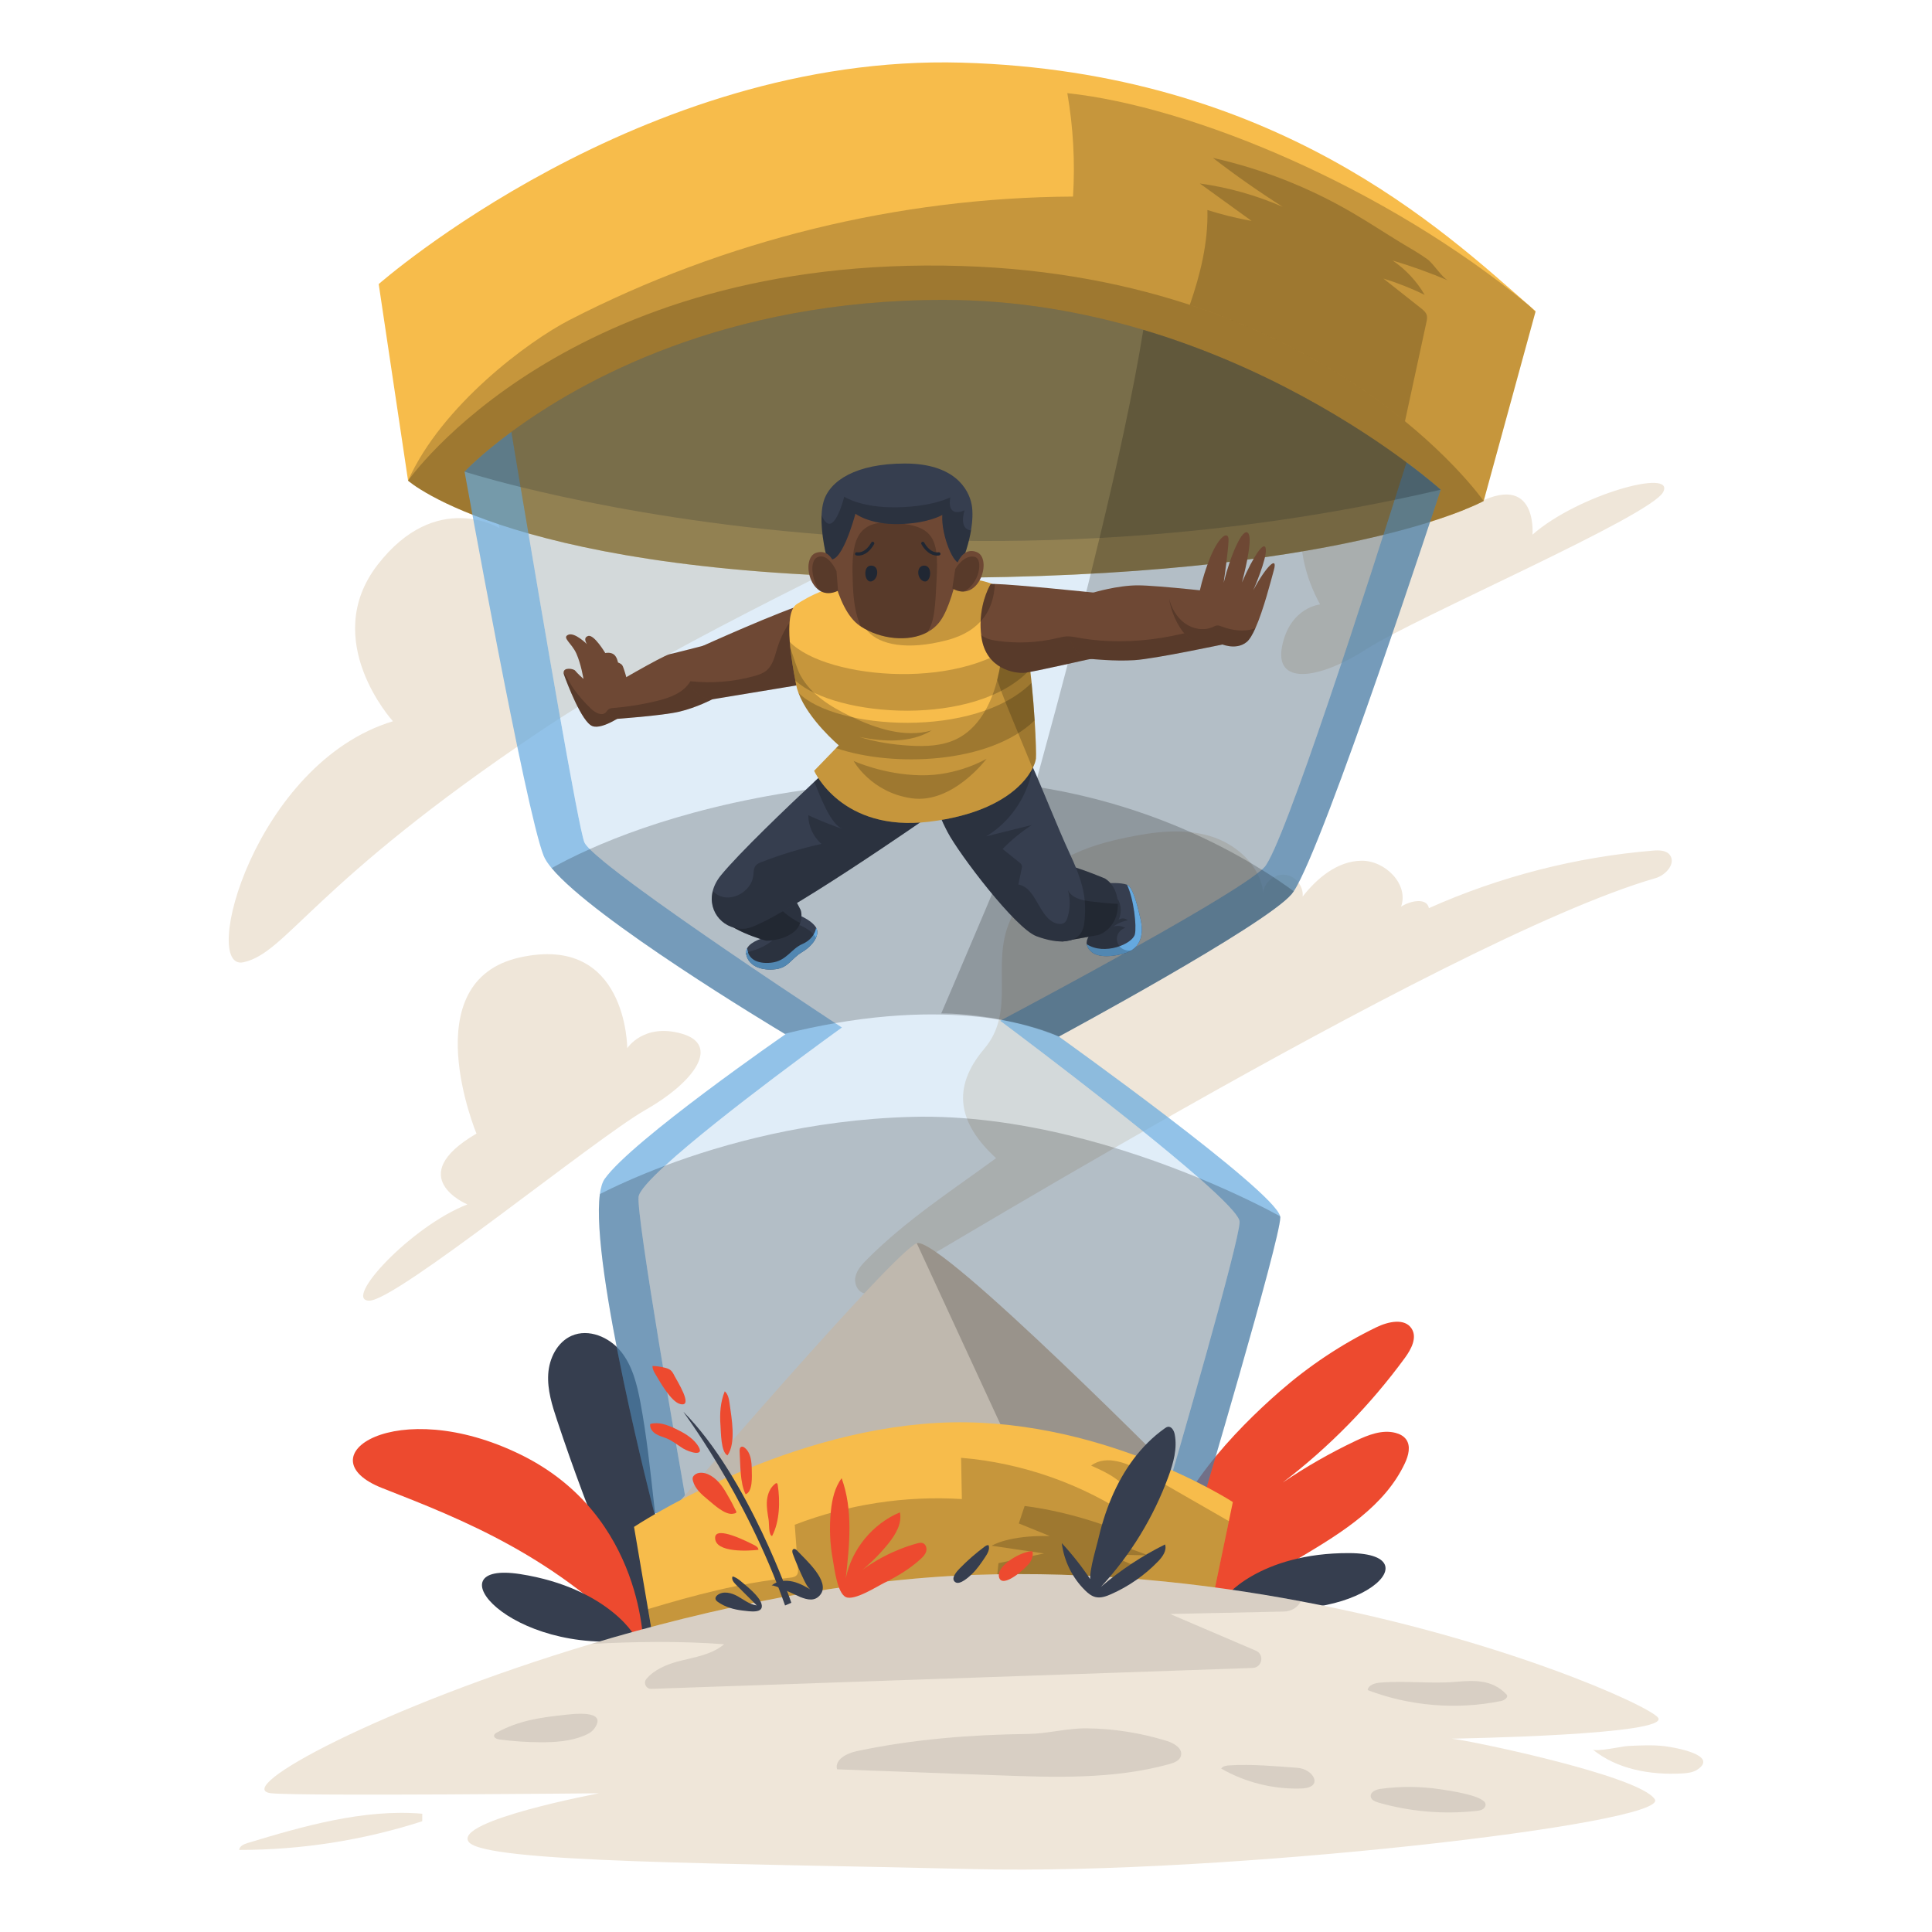 <svg width="300" height="300" viewBox="0 0 300 300" fill="none" xmlns="http://www.w3.org/2000/svg">
<path d="M165.742 133.128C168.635 131.54 171.867 130.678 175.1 130.01C179.305 129.143 183.725 128.595 187.842 129.808C191.96 131.02 195.7 134.388 196.157 138.655C196.282 137.035 197.885 135.683 199.502 135.83C201.12 135.98 202.447 137.605 202.272 139.22C204.54 136.313 207.71 133.7 211.397 133.653C215.085 133.605 218.795 137.313 217.557 140.785C219 139.858 221.542 139.335 221.882 141.015C232.867 136.113 244.685 133.078 256.672 132.083C257.622 132.003 258.747 132.013 259.31 132.783C260.265 134.093 258.642 135.905 257.085 136.353C224.042 145.89 135.21 200.925 134.362 200.848C133.242 200.745 132.597 199.39 132.825 198.288C133.052 197.188 133.87 196.315 134.665 195.52C140.795 189.393 147.752 184.903 154.672 179.84C148.847 174.498 147.645 168.978 152.837 162.85C157.79 157.008 153.86 149.938 156.775 143.103C158.56 138.92 161.747 135.32 165.742 133.128Z" fill="#EFE6D9"/>
<path d="M73.987 176.022C73.987 176.022 64.115 152.33 80.757 148.662C97.4 144.995 97.397 162.765 97.397 162.765C97.397 162.765 99.934 158.817 105.86 160.507C111.782 162.2 108.117 167.84 100.22 172.352C92.322 176.865 61.58 201.967 57.347 201.967C53.114 201.967 63.834 190.402 72.577 187.02C72.577 187.022 62.425 182.79 73.987 176.022Z" fill="#EFE6D9"/>
<path d="M227.555 79.198C227.555 79.198 228.17 63.5 210.983 70.995C195.363 77.805 204.993 93.853 204.993 93.853C204.993 93.853 200.318 94.282 199.088 100.318C197.855 106.353 204.553 105.703 212.2 100.778C219.848 95.853 256.303 80.16 258.255 76.405C260.208 72.653 245.003 76.825 237.965 83.02C237.965 83.02 238.898 72.06 227.555 79.198Z" fill="#EFE6D9"/>
<path d="M61.015 111.995C61.015 111.995 49.552 99.43 58.642 87.692C67.732 75.955 77.575 82.013 77.575 82.013C77.575 82.013 66.215 37.33 105.975 32.028C145.735 26.725 146.872 65.73 146.872 65.73C146.872 65.73 173 53.99 184.36 57.02C195.72 60.05 119.607 89.585 84.01 113.442C48.412 137.3 44.627 147.902 37.812 149.417C30.997 150.93 39.53 118.5 61.015 111.995Z" fill="#EFE6D9"/>
<path d="M213.72 206.098C215.535 205.218 218.145 204.62 219.213 206.33C220.085 207.73 219.123 209.523 218.148 210.855C212.795 218.173 206.385 224.713 199.178 230.213C202.778 227.77 206.565 225.603 210.495 223.74C212.44 222.818 214.61 221.953 216.695 222.495C217.323 222.658 217.938 222.965 218.325 223.485C219.105 224.538 218.705 226.03 218.148 227.215C215.05 233.818 208.438 237.93 202.175 241.67C196.76 244.903 178.655 256.59 180.688 241.888C182.015 232.28 191.745 222.145 198.715 216.06C203.25 212.1 208.3 208.725 213.72 206.098Z" fill="#ED4A2F"/>
<path d="M99.453 217.83C98.925 215.002 98.218 212.092 96.413 209.855C94.605 207.617 91.403 206.262 88.768 207.415C86.525 208.397 85.275 210.927 85.128 213.37C84.978 215.815 85.73 218.215 86.503 220.537C89.023 228.137 91.835 235.642 94.928 243.03C96.383 246.505 98.28 252.635 101.443 254.962C105.508 257.957 104.33 251.3 103.805 248.81C101.638 238.59 101.37 228.09 99.453 217.83Z" fill="#363E4F"/>
<path d="M99.92 256C99.92 256 100.215 235.378 80.87 225.883C61.525 216.39 47.015 226.24 59.375 231.078C71.735 235.915 86.55 241.693 99.92 256Z" fill="#ED4A2F"/>
<path d="M98.69 254.635C99.253 254.563 94.57 246.575 80.778 244.425C66.985 242.275 78.985 257.143 98.69 254.635Z" fill="#363E4F"/>
<path d="M190.226 248.395C189.683 248.235 195.576 241.092 209.536 241.165C223.493 241.237 209.278 254.005 190.226 248.395Z" fill="#363E4F"/>
<path d="M238.452 48.322L238.425 48.427L230.382 77.797C230.382 77.797 230.38 77.797 230.377 77.8C230.05 77.983 208.825 89.725 144.77 89.725C80.207 89.725 63.365 74.637 63.365 74.637L58.805 44.112C58.805 44.112 99.507 8.322 149.33 9.727C197.987 11.097 224.222 35.892 237.517 47.51C237.52 47.512 237.52 47.515 237.522 47.515C237.522 47.515 237.527 47.52 237.535 47.527C237.847 47.797 238.155 48.062 238.452 48.322Z" fill="#F7BC4B"/>
<path opacity="0.2" d="M238.424 48.428L230.382 77.797C230.382 77.797 230.379 77.797 230.377 77.8C230.049 77.983 208.824 89.725 144.769 89.725C80.207 89.725 63.364 74.638 63.364 74.638C68.554 62.985 82.007 52.995 88.432 49.688C112.509 37.292 139.534 30.668 166.617 30.523C166.952 25.16 166.654 19.758 165.732 14.465C184.977 16.505 215.132 28.975 237.517 47.51C237.519 47.513 237.519 47.515 237.522 47.515C237.522 47.515 237.527 47.52 237.534 47.528C237.602 47.593 237.919 47.903 238.424 48.428Z" fill="black"/>
<g opacity="0.2">
<path d="M221.552 48.962C221.644 49.315 221.569 49.685 221.492 50.042C220.382 55.167 219.272 60.29 218.164 65.412C210.709 59.32 199.702 52.252 184.752 47.34C186.409 42.55 187.609 37.647 187.487 32.612C189.734 33.325 192.029 33.89 194.349 34.307C191.667 32.367 188.987 30.43 186.304 28.49C190.734 29.102 195.079 30.325 199.179 32.115C195.454 29.75 191.837 27.215 188.344 24.52C195.892 26.207 203.174 29.067 209.862 32.955C212.449 34.457 214.952 36.112 217.509 37.67C218.889 38.512 220.334 39.302 221.644 40.252C222.609 40.95 223.967 43.172 224.864 43.552C222.052 42.36 219.172 41.325 216.244 40.452C218.274 41.827 219.987 43.665 221.222 45.782C219.154 44.777 217.012 43.93 214.814 43.252C216.752 44.782 218.692 46.315 220.629 47.845C221.017 48.15 221.424 48.487 221.552 48.962Z" fill="black"/>
</g>
<g opacity="0.2">
<path d="M230.382 77.797C230.382 77.797 230.379 77.797 230.377 77.8C230.049 77.983 208.824 89.725 144.769 89.725C80.207 89.725 63.364 74.638 63.364 74.638C63.364 74.638 87.919 39.41 149.329 41.305C206.172 43.06 230.382 77.797 230.382 77.797Z" fill="black"/>
</g>
<path opacity="0.7" d="M106.852 234.987H101.612C101.612 234.987 91.634 196.545 93.149 185.412C93.289 184.372 93.532 183.57 93.892 183.06C98.102 177.095 121.962 160.602 121.962 160.602C121.962 160.602 121.922 160.577 121.844 160.532C119.822 159.322 92.269 142.755 85.659 134.8C85.064 134.087 84.639 133.442 84.417 132.885C81.612 125.867 72.137 73.235 72.137 73.235C72.137 73.235 74.564 70.637 79.407 67.062C79.829 69.59 80.312 72.487 80.837 75.625H80.839C84.374 96.677 89.802 128.447 90.734 130.777C90.757 130.832 90.789 130.895 90.829 130.962C90.849 130.992 90.869 131.025 90.894 131.06C90.997 131.21 91.139 131.382 91.319 131.577C91.392 131.655 91.472 131.737 91.557 131.825C91.564 131.832 91.572 131.842 91.582 131.85C91.657 131.927 91.739 132.005 91.824 132.087C91.874 132.137 91.929 132.19 91.987 132.242C92.037 132.29 92.087 132.335 92.139 132.382C92.189 132.43 92.242 132.48 92.297 132.527C92.402 132.622 92.509 132.72 92.624 132.817C92.982 133.132 93.384 133.472 93.827 133.837C93.914 133.907 94.004 133.98 94.094 134.055C94.274 134.2 94.462 134.35 94.654 134.502C94.749 134.58 94.849 134.657 94.947 134.735C95.782 135.395 96.717 136.112 97.732 136.87C97.919 137.01 98.112 137.152 98.304 137.297C98.732 137.615 99.172 137.94 99.624 138.27C99.942 138.502 100.267 138.74 100.597 138.977C101.012 139.28 101.437 139.587 101.867 139.897C101.999 139.992 102.132 140.087 102.264 140.182C103.397 140.995 104.574 141.827 105.777 142.672C105.927 142.777 106.077 142.882 106.227 142.987C107.034 143.555 107.854 144.125 108.677 144.695C108.899 144.85 109.124 145.005 109.347 145.16C110.239 145.777 111.134 146.395 112.024 147.005C112.229 147.145 112.434 147.285 112.639 147.427C113.864 148.265 115.077 149.09 116.262 149.895C116.409 149.995 116.557 150.095 116.704 150.195C117.147 150.492 117.584 150.79 118.017 151.082C118.249 151.237 118.479 151.395 118.709 151.547C119.477 152.065 120.222 152.567 120.944 153.052C121.079 153.142 121.212 153.23 121.344 153.32C126.774 156.957 130.734 159.55 130.734 159.55C130.734 159.55 111.804 173.165 103.257 181.01C100.824 183.245 99.232 185.01 99.154 185.865C98.849 189.235 105.227 225.76 106.852 234.987Z" fill="#65A9DF"/>
<path opacity="0.7" d="M223.714 76.042C223.714 76.042 205.681 131.147 200.891 138.395C200.771 138.577 200.659 138.727 200.556 138.847C196.346 143.76 164.416 160.955 164.416 160.955C164.416 160.955 197.849 184.832 198.781 188.865C198.796 188.922 198.804 188.975 198.804 189.025C198.804 192.532 186.171 234.987 186.171 234.987H180.221C182.946 225.647 192.486 192.735 192.486 189.725C192.486 188.807 189.944 186.235 186.186 182.932C175.576 173.615 155.294 158.497 155.294 158.497C155.294 158.497 155.299 158.495 155.306 158.49C155.336 158.472 155.424 158.427 155.561 158.357C155.744 158.257 156.016 158.112 156.371 157.925C156.471 157.872 156.576 157.817 156.689 157.757C156.911 157.64 157.156 157.507 157.426 157.365C157.494 157.327 157.561 157.292 157.634 157.255C158.429 156.83 159.401 156.31 160.514 155.71C160.621 155.655 160.729 155.597 160.836 155.537C161.096 155.397 161.364 155.255 161.639 155.107C161.744 155.05 161.851 154.992 161.959 154.935C162.501 154.642 163.069 154.335 163.656 154.017C163.886 153.892 164.119 153.767 164.354 153.64C165.024 153.277 165.716 152.9 166.429 152.512C166.569 152.437 166.706 152.362 166.846 152.285C167.146 152.122 167.451 151.957 167.759 151.79C167.889 151.717 168.021 151.645 168.154 151.572C168.286 151.5 168.421 151.427 168.554 151.355C168.941 151.14 169.336 150.925 169.734 150.707C170.361 150.362 170.999 150.012 171.641 149.657C171.791 149.575 171.941 149.492 172.091 149.407C172.706 149.07 173.326 148.727 173.946 148.382C174.229 148.225 174.514 148.067 174.796 147.91C178.494 145.852 182.244 143.725 185.566 141.77C185.814 141.625 186.059 141.48 186.301 141.337C186.456 141.247 186.609 141.155 186.761 141.065C186.979 140.935 187.194 140.807 187.406 140.68C188.766 139.867 190.029 139.095 191.156 138.382C191.306 138.287 191.451 138.195 191.594 138.105C193.369 136.972 194.776 136.002 195.654 135.275C195.704 135.235 195.749 135.195 195.794 135.157C195.876 135.09 195.951 135.022 196.021 134.957C196.064 134.92 196.104 134.882 196.141 134.845C196.216 134.772 196.286 134.702 196.346 134.637C199.321 131.392 212.514 90.405 218.401 71.795C221.849 74.357 223.714 76.042 223.714 76.042Z" fill="#65A9DF"/>
<g opacity="0.2">
<path d="M223.714 76.042C221.314 76.602 218.927 77.127 216.552 77.617C200.522 80.94 185.119 82.755 170.737 83.535C128.989 85.795 95.834 79.327 80.839 75.625H80.837C75.207 74.235 72.137 73.235 72.137 73.235C72.137 73.235 74.564 70.637 79.407 67.062C90.082 59.185 112.492 46.567 146.522 46.567C157.724 46.567 168.172 48.43 177.534 51.217C196.519 56.872 211.054 66.33 218.402 71.795C221.849 74.357 223.714 76.042 223.714 76.042Z" fill="black"/>
</g>
<path opacity="0.2" d="M218.401 71.795C217.844 73.552 217.224 75.51 216.551 77.617C210.114 97.812 199.041 131.7 196.346 134.637C196.286 134.702 196.216 134.772 196.141 134.845C196.104 134.882 196.064 134.92 196.021 134.957C195.951 135.022 195.876 135.09 195.794 135.157C195.749 135.195 195.704 135.235 195.654 135.275C194.776 136.002 193.369 136.972 191.594 138.105C191.451 138.195 191.306 138.287 191.156 138.382C190.029 139.095 188.766 139.867 187.406 140.68C187.194 140.807 186.979 140.935 186.761 141.065C186.609 141.155 186.456 141.247 186.301 141.337C186.059 141.48 185.814 141.625 185.566 141.77C182.244 143.725 178.494 145.852 174.796 147.91C174.514 148.067 174.229 148.225 173.946 148.382C173.326 148.727 172.706 149.07 172.091 149.407C171.941 149.492 171.791 149.575 171.641 149.657C170.999 150.012 170.361 150.362 169.734 150.707C169.336 150.925 168.941 151.14 168.554 151.355C168.421 151.427 168.286 151.5 168.154 151.572C168.021 151.645 167.889 151.717 167.759 151.79C167.451 151.957 167.146 152.122 166.846 152.285C166.706 152.362 166.569 152.437 166.429 152.512C165.716 152.9 165.024 153.277 164.354 153.64C164.119 153.767 163.886 153.892 163.656 154.017C163.069 154.335 162.501 154.642 161.959 154.935C161.851 154.992 161.744 155.05 161.639 155.107C161.364 155.255 161.096 155.397 160.836 155.537C160.729 155.597 160.621 155.655 160.514 155.71C159.401 156.31 158.429 156.83 157.634 157.255C157.561 157.292 157.494 157.327 157.426 157.365C157.156 157.507 156.911 157.64 156.689 157.757C156.576 157.817 156.471 157.872 156.371 157.925C156.016 158.112 155.744 158.257 155.561 158.357C155.424 158.427 155.336 158.472 155.306 158.49C155.299 158.495 155.294 158.497 155.294 158.497C155.294 158.497 175.576 173.615 186.186 182.932C189.944 186.235 192.486 188.807 192.486 189.725C192.486 192.735 182.946 225.647 180.221 234.987H106.851C105.226 225.76 98.849 189.235 99.154 185.865C99.231 185.01 100.824 183.245 103.256 181.01C111.804 173.165 130.734 159.55 130.734 159.55C130.734 159.55 126.774 156.957 121.344 153.32C121.211 153.23 121.079 153.142 120.944 153.052C120.221 152.567 119.476 152.065 118.709 151.547C118.479 151.395 118.249 151.237 118.016 151.082C117.584 150.79 117.146 150.492 116.704 150.195C116.556 150.095 116.409 149.995 116.261 149.895C115.076 149.09 113.864 148.265 112.639 147.427C112.434 147.285 112.229 147.145 112.024 147.005C111.134 146.395 110.239 145.777 109.346 145.16C109.124 145.005 108.899 144.85 108.676 144.695C107.854 144.125 107.034 143.555 106.226 142.987C106.076 142.882 105.926 142.777 105.776 142.672C104.574 141.827 103.396 140.995 102.264 140.182C102.131 140.087 101.999 139.992 101.866 139.897C101.436 139.587 101.011 139.28 100.596 138.977C100.266 138.74 99.941 138.502 99.624 138.27C99.171 137.94 98.731 137.615 98.304 137.297C98.111 137.152 97.919 137.01 97.731 136.87C96.716 136.112 95.781 135.395 94.946 134.735C94.849 134.657 94.749 134.58 94.654 134.502C94.461 134.35 94.274 134.2 94.094 134.055C94.004 133.98 93.914 133.907 93.826 133.837C93.384 133.472 92.981 133.132 92.624 132.817C92.509 132.72 92.401 132.622 92.296 132.527C92.241 132.48 92.189 132.43 92.139 132.382C92.086 132.335 92.036 132.29 91.986 132.242C91.929 132.19 91.874 132.137 91.824 132.087C91.739 132.005 91.656 131.927 91.581 131.85C91.571 131.842 91.564 131.832 91.556 131.825C91.471 131.737 91.391 131.655 91.319 131.577C91.139 131.382 90.996 131.21 90.894 131.06C90.869 131.025 90.849 130.992 90.829 130.962C90.789 130.895 90.756 130.832 90.734 130.777C89.801 128.447 84.374 96.677 80.839 75.625H80.836C80.311 72.487 79.829 69.59 79.406 67.062C90.081 59.185 112.491 46.567 146.521 46.567C157.724 46.567 168.171 48.43 177.534 51.217C196.519 56.872 211.054 66.33 218.401 71.795Z" fill="#65A9DF"/>
<path d="M184.739 231.117L160.504 232.332L103.779 235.18C103.779 235.18 138.804 194.32 142.357 193.05C145.909 191.78 184.739 231.117 184.739 231.117Z" fill="#EFE6D9"/>
<g opacity="0.2">
<path d="M184.739 231.117L160.504 232.332L142.356 193.05C145.909 191.78 184.739 231.117 184.739 231.117Z" fill="black"/>
</g>
<g opacity="0.2">
<path d="M223.714 76.042C223.714 76.042 205.682 131.147 200.892 138.395C200.772 138.577 200.659 138.727 200.557 138.847C196.347 143.76 164.417 160.955 164.417 160.955C161.319 159.705 158.262 158.887 155.562 158.357C150.139 157.287 146.154 157.362 146.154 157.362C146.154 157.362 159.762 125.737 160.497 122.797C160.844 121.402 165.979 103.262 170.737 83.535C173.437 72.352 176.017 60.66 177.534 51.217C196.519 56.872 211.054 66.33 218.402 71.795C221.849 74.357 223.714 76.042 223.714 76.042Z" fill="black"/>
</g>
<g opacity="0.2">
<path d="M198.804 189.025C198.804 192.532 186.171 234.987 186.171 234.987H101.611C101.611 234.987 91.634 196.545 93.149 185.412C95.234 184.355 98.686 182.73 103.256 181.01C112.301 177.612 125.721 173.852 141.566 173.427C158.191 172.982 174.924 178.29 186.186 182.932C192.276 185.442 196.769 187.757 198.781 188.865C198.796 188.922 198.804 188.975 198.804 189.025Z" fill="black"/>
</g>
<g opacity="0.2">
<path d="M200.892 138.395C200.772 138.577 200.659 138.727 200.557 138.847C196.347 143.76 164.417 160.955 164.417 160.955C164.417 160.955 161.429 159.407 155.502 158.387C149.702 157.392 141.084 156.902 129.699 158.87C127.214 159.3 124.594 159.847 121.844 160.532C119.822 159.322 92.269 142.755 85.659 134.8C87.074 134.007 89.047 132.982 91.582 131.85C100.727 127.765 117.199 122.272 141.302 121.14C166.787 119.942 185.734 128.715 195.924 135.045C197.922 136.287 199.584 137.435 200.892 138.395Z" fill="black"/>
</g>
<path d="M191.435 233.235L190.817 236.202L187.927 250.077L101.26 253.585L100.625 249.857L98.452 237.095C98.452 237.095 120.56 222.357 145.47 220.952C170.382 219.55 191.435 233.235 191.435 233.235Z" fill="#F7BC4B"/>
<g opacity="0.2">
<path d="M190.818 236.202L187.928 250.077L175.488 250.58L154.125 251.445L101.26 253.585L100.625 249.857C107.818 247.697 114.84 245.812 122.605 244.995C123.035 244.95 123.52 244.875 123.762 244.517C123.947 244.242 123.93 243.885 123.908 243.555C123.74 241.29 123.573 239.025 123.408 236.76C131.64 233.595 140.555 232.225 149.357 232.772C149.317 230.637 149.278 228.5 149.238 226.365C158.805 227.162 168.15 230.47 176.092 235.865C176.65 234.002 175.78 231.945 174.4 230.572C173.02 229.2 171.205 228.372 169.43 227.575C171.86 225.782 175.257 227.262 177.875 228.767C182.19 231.245 186.503 233.722 190.818 236.202Z" fill="black"/>
</g>
<path opacity="0.2" d="M172.034 241.372L176.697 243.327L175.487 250.58L154.124 251.445L155.042 242.727L162.109 241.222L153.989 240.02C153.989 240.02 156.547 238.365 163.012 238.515L158.199 236.56L159.102 233.855C159.102 233.855 166.772 234.605 175.794 238.515L171.734 239.117L178.352 241.522L172.034 241.372Z" fill="black"/>
<path d="M225.4 269.983C226.815 269.983 254.607 275.635 256.962 279.402C259.317 283.172 190.07 291.18 151.442 290.237C112.815 289.295 75.127 289.295 72.772 285.997C70.417 282.7 93.027 278.46 93.027 278.46C93.027 278.46 46.862 278.932 42.152 278.46C35.6 277.805 59.402 264.975 91.795 255.267C110.23 249.74 131.45 245.225 151.442 244.542C169.46 243.927 186.772 245.777 201.997 248.647C233.347 254.555 255.85 264.782 257.435 266.685C259.697 269.4 226.712 269.943 225.4 269.983Z" fill="#EFE6D9"/>
<path d="M247.285 271.637C251.075 274.737 256.253 275.642 261.143 275.382C261.995 275.337 262.888 275.245 263.593 274.767C266.88 272.542 260.145 271.36 258.568 271.157C256.688 270.917 254.68 271.03 252.793 271.115C251.915 271.155 247.835 272.09 247.285 271.637Z" fill="#EFE6D9"/>
<path d="M38.438 286.185C37.865 286.358 37.19 286.66 37.138 287.255C46.768 287.265 56.398 285.758 65.565 282.803C65.568 282.413 65.568 282.025 65.57 281.635C56.535 280.845 46.983 283.593 38.438 286.185Z" fill="#EFE6D9"/>
<g opacity="0.1">
<path d="M201.997 248.647C201.96 248.725 201.915 248.805 201.865 248.885C201.335 249.732 200.377 250.217 199.377 250.24L181.692 250.62L195.01 256.315C196.382 256.902 196 258.945 194.507 258.997L101.137 262.247C100.33 262.275 99.85 261.335 100.365 260.712C101.545 259.29 103.505 258.45 105.36 257.965C107.822 257.322 110.502 256.965 112.44 255.315C105.567 254.8 98.68 254.902 91.795 255.267C110.23 249.74 131.45 245.225 151.442 244.542C169.46 243.927 186.772 245.777 201.997 248.647Z" fill="black"/>
</g>
<g opacity="0.1">
<path d="M133.038 271.915C131.508 272.238 129.563 273.23 129.98 274.738C138.263 275.048 146.545 275.355 154.828 275.665C163.798 276 172.938 276.315 181.59 273.923C182.32 273.72 183.15 273.403 183.37 272.678C183.718 271.545 182.343 270.69 181.21 270.34C177.19 269.1 172.968 268.415 168.76 268.375C165.648 268.345 162.715 269.208 159.61 269.248C150.648 269.363 141.82 270.06 133.038 271.915Z" fill="black"/>
</g>
<g opacity="0.1">
<path d="M190.945 274.123C190.458 274.153 189.91 274.225 189.62 274.618C193.378 276.778 197.743 277.865 202.073 277.718C205.625 277.598 203.983 274.69 201.463 274.505C198.043 274.253 194.4 273.915 190.945 274.123Z" fill="black"/>
</g>
<g opacity="0.1">
<path d="M214.402 277.767C213.675 277.865 212.745 278.25 212.85 278.975C212.927 279.503 213.525 279.755 214.035 279.903C218.962 281.318 224.165 281.76 229.26 281.198C229.625 281.158 230.005 281.105 230.302 280.895C230.602 280.685 230.785 280.263 230.61 279.94C229.95 278.73 224.907 278.025 223.637 277.835C220.582 277.377 217.462 277.355 214.402 277.767Z" fill="black"/>
</g>
<g opacity="0.1">
<path d="M214.328 261.277C213.508 261.347 212.481 261.622 212.373 262.44C218.943 264.937 226.223 265.53 233.111 264.127C233.633 264.02 234.301 263.505 233.936 263.117C231.663 260.697 228.741 260.927 225.896 261.165C222.083 261.48 218.178 260.945 214.328 261.277Z" fill="black"/>
</g>
<g opacity="0.1">
<path d="M77.133 269.04C76.958 269.138 76.765 269.26 76.725 269.455C76.645 269.837 77.148 270.048 77.535 270.1C79.65 270.383 81.783 270.528 83.915 270.538C86.208 270.548 88.548 270.39 90.67 269.525C91.288 269.273 91.905 268.945 92.293 268.403C94.495 265.33 88.635 266.188 87.385 266.32C83.723 266.71 80.415 267.223 77.133 269.04Z" fill="black"/>
</g>
<path d="M106.16 219.263C105.613 218.71 115.68 231.608 121.905 249.298L122.878 248.875C122.878 248.875 116.263 229.46 106.16 219.263Z" fill="#363E4F"/>
<path d="M111.876 221.33C111.738 219.543 111.858 217.698 112.541 216.04C113.068 216.5 113.198 217.258 113.293 217.953C113.591 220.17 114.338 224.02 112.968 225.99C111.928 225.505 111.956 222.365 111.876 221.33Z" fill="#ED4A2F"/>
<path d="M114.847 225.4C114.83 225.108 114.867 224.73 115.15 224.65C115.325 224.6 115.505 224.7 115.645 224.815C116.61 225.6 116.72 227.008 116.735 228.253C116.745 229.205 116.925 231.628 115.777 232.028C114.892 230.288 114.972 227.35 114.847 225.4Z" fill="#ED4A2F"/>
<path d="M119.35 235.99C119.188 234.995 119.003 233.99 119.093 232.988C119.183 231.985 119.595 230.96 120.408 230.368C120.455 230.333 120.513 230.298 120.573 230.3C120.693 230.308 120.743 230.455 120.763 230.575C121.155 233.053 121.085 236.248 119.89 238.515C119.32 238.373 119.445 236.565 119.35 235.99Z" fill="#ED4A2F"/>
<path d="M109.923 232.867C108.958 232.077 107.955 231.2 107.613 230C107.558 229.807 107.523 229.6 107.58 229.41C107.63 229.25 107.74 229.115 107.87 229.01C108.43 228.552 109.265 228.63 109.928 228.917C111.205 229.47 112.103 230.642 112.795 231.85C113.213 232.575 113.655 233.327 114.01 234.085C114.33 234.772 114.648 234.935 113.775 235.06C112.528 235.24 110.793 233.58 109.923 232.867Z" fill="#ED4A2F"/>
<path d="M106.048 224.903C105.225 224.393 104.468 223.763 103.578 223.38C103 223.133 102.375 222.993 101.84 222.663C101.305 222.335 100.863 221.738 100.968 221.118C102.258 220.743 103.628 221.258 104.843 221.833C106.095 222.425 107.435 223.163 108.26 224.313C109.705 226.328 107.065 225.53 106.048 224.903Z" fill="#ED4A2F"/>
<path d="M101.742 213.33C101.517 212.953 101.297 212.54 101.322 212.103C101.98 212.128 102.632 212.225 103.267 212.388C103.57 212.465 103.877 212.563 104.12 212.758C104.402 212.985 104.572 213.323 104.735 213.648C105.08 214.343 107.79 218.568 105.62 218.018C104.175 217.65 102.455 214.525 101.742 213.33Z" fill="#ED4A2F"/>
<path d="M117.765 240.653C117.77 240.295 117.405 240.063 117.085 239.903C116.21 239.465 111.04 236.793 111.043 238.795C111.048 241.175 116.378 240.825 117.765 240.653Z" fill="#ED4A2F"/>
<path d="M129.018 234.638C129.206 232.835 129.606 230.988 130.691 229.538C132.481 234.458 131.916 239.883 131.328 245.085C132.241 240.578 135.493 236.613 139.736 234.835C140.093 236.593 139.048 238.315 137.921 239.71C136.391 241.603 134.621 243.3 132.663 244.748C135.496 242.39 138.836 240.648 142.388 239.665C142.678 239.585 142.991 239.51 143.276 239.608C143.761 239.775 143.958 240.398 143.821 240.89C143.683 241.383 143.303 241.768 142.923 242.113C141.268 243.613 139.343 244.773 137.348 245.763C136.138 246.363 132.666 248.608 131.341 247.993C129.998 247.368 129.558 243.478 129.326 242.21C128.863 239.72 128.758 237.16 129.018 234.638Z" fill="#ED4A2F"/>
<path d="M172.607 232.548C174.395 228.335 177.12 224.438 180.857 221.798C181.01 221.69 181.167 221.582 181.352 221.555C181.93 221.465 182.298 222.153 182.41 222.725C182.835 224.925 182.2 227.183 181.43 229.288C179.115 235.613 175.53 241.47 170.95 246.41C173.98 243.813 177.335 241.593 180.91 239.82C181.213 240.768 180.523 241.728 179.833 242.445C177.755 244.6 175.252 246.345 172.512 247.55C171.747 247.888 170.9 248.188 170.09 247.985C169.477 247.833 168.967 247.413 168.515 246.973C166.52 245.023 165.215 242.383 164.875 239.615C166.58 241.458 168.132 243.442 169.51 245.545C169.615 245.702 169.643 245.855 169.523 246.003C168.71 245.213 170.162 240.6 170.43 239.432C170.967 237.08 171.665 234.765 172.607 232.548Z" fill="#363E4F"/>
<path d="M123.8 240.8C123.645 240.63 123.42 240.448 123.21 240.543C122.96 240.658 123.013 241.025 123.108 241.283C123.638 242.703 124.235 244.095 124.898 245.455C125.223 246.123 125.62 246.838 126.315 247.103C125.31 246.49 124.285 245.868 123.14 245.595C121.995 245.32 120.693 245.445 119.793 246.205C120.088 245.958 123.783 247.795 124.273 247.988C125.385 248.42 126.545 248.71 127.395 247.61C128.983 245.563 125.073 242.185 123.8 240.8Z" fill="#363E4F"/>
<path d="M115.13 245.608C114.718 245.26 114.275 244.923 113.753 244.785C113.543 245.215 113.91 245.693 114.248 246.033C115.335 247.118 116.423 248.205 117.51 249.29C116.413 249.15 115.508 248.405 114.545 247.865C113.583 247.325 112.303 247.003 111.423 247.67C111.238 247.81 111.07 248.02 111.095 248.253C111.12 248.473 111.31 248.635 111.493 248.763C112.605 249.54 113.95 249.928 115.298 250.083C116.348 250.203 118.73 250.635 118.235 249.02C117.865 247.81 116.063 246.398 115.13 245.608Z" fill="#363E4F"/>
<path d="M149.046 243.518C150.233 242.303 151.518 241.18 152.883 240.168C153.066 240.03 153.286 239.89 153.508 239.943C153.731 240.573 153.341 241.243 152.968 241.798C152.356 242.71 151.736 243.63 150.948 244.395C150.491 244.84 149.088 246.133 148.381 245.703C147.491 245.16 148.608 243.963 149.046 243.518Z" fill="#363E4F"/>
<path d="M160.322 240.89C160.447 241.47 160.27 242.088 159.947 242.585C159.362 243.488 155.635 246.798 155.132 244.913C154.632 243.028 158.895 240.755 160.322 240.89Z" fill="#ED4A2F"/>
<path d="M126.712 145.608C126.347 146.438 125.514 147.268 124.534 147.848C122.832 148.858 122.452 150.245 120.432 150.498C118.414 150.75 116.329 150.12 115.889 148.29C115.862 148.185 115.847 148.083 115.844 147.983C115.832 147.7 115.902 147.445 116.027 147.218C116.622 146.148 118.499 145.648 119.234 145.45C120.179 145.198 123.714 141.978 123.714 141.978C123.714 141.978 125.734 142.673 126.617 143.873C126.659 143.93 126.697 143.99 126.729 144.05C126.987 144.52 126.949 145.065 126.712 145.608Z" fill="#363E4F"/>
<path d="M124.534 147.848C122.832 148.858 122.452 150.245 120.432 150.498C118.414 150.75 116.329 150.12 115.889 148.29C115.789 147.88 115.857 147.525 116.027 147.218C116.127 148.965 117.644 149.708 119.739 149.488C122.137 149.235 122.832 147.343 124.597 146.585C125.819 146.06 126.559 145.085 126.729 144.05C127.379 145.24 126.157 146.888 124.534 147.848Z" fill="#65A9DF"/>
<g opacity="0.2">
<path d="M126.712 145.608C126.347 146.438 125.515 147.268 124.535 147.848C122.832 148.858 122.452 150.245 120.432 150.498C118.415 150.75 116.33 150.12 115.89 148.29C115.862 148.185 115.847 148.083 115.845 147.983C116.267 147.78 116.752 147.655 117.197 147.515C118.417 147.13 119.545 146.458 120.47 145.573C121.275 144.805 121.375 143.478 122.672 143.355C123.322 143.295 123.962 143.53 124.55 143.818C125.27 144.17 125.962 144.615 126.46 145.243C126.552 145.36 126.635 145.48 126.712 145.608Z" fill="black"/>
</g>
<path d="M124.26 143.32C124.062 143.877 123.687 144.45 123.02 144.907C121.177 146.17 118.947 146.072 118.947 146.072C118.947 146.072 112.247 144.245 111.477 141.61C110.512 138.31 112.232 136.207 114.495 135.325C116.555 134.525 119.062 134.737 120.402 135.985C123.215 138.605 124.087 140.932 124.282 141.222C124.405 141.41 124.607 142.342 124.26 143.32Z" fill="#363E4F"/>
<g opacity="0.2">
<path d="M124.26 143.32C124.062 143.877 123.687 144.45 123.02 144.907C121.177 146.17 118.947 146.072 118.947 146.072C118.947 146.072 112.247 144.245 111.477 141.61C110.512 138.31 112.232 136.207 114.495 135.325C116.555 134.525 119.062 134.737 120.402 135.985C123.215 138.605 124.087 140.932 124.282 141.222C124.405 141.41 124.607 142.342 124.26 143.32Z" fill="black"/>
</g>
<g opacity="0.2">
<path d="M124.26 143.32C124.062 143.877 123.687 144.45 123.02 144.907C121.177 146.17 118.947 146.072 118.947 146.072C118.947 146.072 112.247 144.245 111.477 141.61C110.512 138.31 112.232 136.207 114.495 135.325C115.187 135.36 115.892 135.467 116.507 135.792C117.527 136.335 118.145 137.392 118.795 138.347C120.187 140.4 122.06 142.252 124.26 143.32Z" fill="black"/>
</g>
<path d="M175.635 147.6C175.292 147.805 174.882 147.975 174.4 148.097C171.26 148.897 169.377 148.385 168.805 146.842C168.777 146.767 168.757 146.69 168.747 146.612C168.52 145.1 171.202 143.19 171.202 143.19L171.35 139.36L171.432 137.255C172.117 137.082 174 137.025 174.97 137.367C174.977 137.37 174.987 137.372 174.995 137.377C175.952 137.762 176.63 140.697 177.082 142.62C177.467 144.262 177.527 146.475 175.635 147.6Z" fill="#363E4F"/>
<path d="M174.4 148.097C171.26 148.897 169.377 148.385 168.805 146.842C168.777 146.767 168.757 146.69 168.747 146.612C171.455 148.402 175.86 146.595 176.225 145.072C176.522 143.845 176.065 139.572 174.995 137.377C175.952 137.762 176.63 140.697 177.082 142.62C177.537 144.56 177.537 147.3 174.4 148.097Z" fill="#65A9DF"/>
<g opacity="0.2">
<path d="M175.635 147.6C175.292 147.805 174.882 147.975 174.4 148.098C171.26 148.898 169.377 148.385 168.805 146.842C168.777 146.767 168.757 146.69 168.747 146.613C168.52 145.1 171.202 143.19 171.202 143.19L171.35 139.36C172.285 139.195 173.315 138.983 173.73 139.913C174.135 140.823 174.125 141.91 173.702 142.812C174.117 142.505 174.752 142.55 175.117 142.913C174.307 143.05 173.53 143.385 172.877 143.883C173.487 143.68 174.185 143.757 174.737 144.09C174.107 144.257 173.595 144.803 173.462 145.44C173.33 146.078 173.585 146.782 174.095 147.187C174.537 147.537 175.075 147.643 175.635 147.6Z" fill="black"/>
</g>
<path d="M173.577 140.35C173.58 140.47 173.58 140.592 173.577 140.72C173.495 143.982 170.967 145.125 170.477 145.207C169.987 145.287 165.012 146.185 165.012 146.185C165.012 146.185 158.977 146.022 159.14 140.23C159.165 139.38 159.295 138.647 159.505 138.02C160.702 134.372 164.442 134.195 164.442 134.195C165.502 133.87 171.537 136.397 171.537 136.397C171.537 136.397 173.497 137.375 173.577 140.35Z" fill="#363E4F"/>
<g opacity="0.2">
<path d="M173.577 140.35C173.58 140.47 173.58 140.592 173.577 140.72C173.495 143.982 170.967 145.125 170.477 145.207C169.987 145.287 165.012 146.185 165.012 146.185C165.012 146.185 158.977 146.022 159.14 140.23C159.165 139.38 159.295 138.647 159.505 138.02C160.702 134.372 164.442 134.195 164.442 134.195C165.502 133.87 171.537 136.397 171.537 136.397C171.537 136.397 173.497 137.375 173.577 140.35Z" fill="black"/>
</g>
<g opacity="0.2">
<path d="M173.577 140.35C173.58 140.47 173.58 140.593 173.577 140.72C173.495 143.983 170.967 145.125 170.477 145.208C169.987 145.288 165.012 146.185 165.012 146.185C165.012 146.185 158.977 146.023 159.14 140.23C159.165 139.38 159.295 138.648 159.505 138.02C161.207 139.493 161.81 142.773 164.11 143.408C164.522 143.523 165.002 143.52 165.327 143.245C165.552 143.055 165.665 142.77 165.755 142.493C166.197 141.105 166.217 139.585 165.815 138.185C166.392 139.473 168.035 139.808 169.437 139.978C170.807 140.143 172.197 140.305 173.577 140.35Z" fill="black"/>
</g>
<path d="M144.702 126.448C144.702 126.448 119.977 143.675 115.84 144.178C112.52 144.578 109.847 141.673 110.67 138.373C110.872 137.56 111.285 136.723 111.955 135.905C114.767 132.465 122.265 125.295 126.44 121.395C127.285 120.603 127.995 119.948 128.5 119.483C128.5 119.483 134.735 114.003 140.625 116.008C146.517 118.013 144.702 126.448 144.702 126.448Z" fill="#363E4F"/>
<g opacity="0.2">
<path d="M144.702 126.448C144.702 126.448 119.977 143.675 115.84 144.178C112.52 144.578 109.847 141.673 110.67 138.373C110.885 138.58 111.12 138.768 111.38 138.925C113.53 140.225 116.7 138.448 116.977 135.95C117.037 135.41 117.007 134.813 117.355 134.395C117.577 134.128 117.912 133.99 118.235 133.865C121.267 132.685 124.387 131.74 127.565 131.043C126.282 129.945 125.512 128.275 125.512 126.588C127.267 127.4 129.065 128.12 130.895 128.745C128.927 128.073 127.277 123.385 126.44 121.395C127.285 120.603 127.995 119.948 128.5 119.483C128.5 119.483 134.735 114.003 140.625 116.008C146.517 118.013 144.702 126.448 144.702 126.448Z" fill="black"/>
</g>
<path d="M168.357 143.33C167.947 146.837 164.197 146.592 160.934 145.37C157.672 144.145 148.944 132.645 147.149 129.22C145.354 125.795 143.287 120.982 148.782 117.395C152.777 114.785 158.242 114.785 159.709 117.72C159.889 118.08 160.087 118.502 160.302 118.977C161.849 122.392 164.222 128.492 166.154 132.645C167.569 135.682 168.242 137.78 168.434 139.82C168.544 140.955 168.502 142.075 168.357 143.33Z" fill="#363E4F"/>
<g opacity="0.2">
<path d="M168.357 143.33C167.947 146.837 164.197 146.592 160.934 145.37C157.672 144.145 148.944 132.645 147.149 129.22C145.354 125.795 143.287 120.982 148.782 117.395C152.777 114.785 158.242 114.785 159.709 117.72C159.889 118.08 160.087 118.502 160.302 118.977C160.277 119.28 160.262 119.57 160.219 119.772C160.049 120.612 159.804 121.437 159.494 122.237C158.274 125.377 156.029 128.13 153.134 129.867C155.497 129.282 157.857 128.695 160.219 128.107C158.577 129.175 157.052 130.425 155.682 131.827C156.547 132.522 157.412 133.217 158.277 133.91C158.424 134.03 158.577 134.155 158.644 134.33C158.722 134.527 158.679 134.745 158.634 134.95C158.467 135.75 158.297 136.55 158.127 137.347C161.019 137.847 161.282 142.627 164.109 143.407C164.522 143.522 165.002 143.52 165.327 143.245C165.552 143.055 165.664 142.77 165.754 142.492C166.197 141.105 166.217 139.585 165.814 138.185C166.257 139.172 167.327 139.6 168.434 139.82C168.544 140.955 168.502 142.075 168.357 143.33Z" fill="black"/>
</g>
<path d="M97.885 109.64C97.692 110.495 97.187 110.732 97.187 110.732C97.187 110.732 93.62 113.385 91.975 112.745C90.33 112.105 88.042 106.067 87.585 104.787C87.54 104.66 87.517 104.545 87.515 104.447C87.497 103.562 89.077 103.82 89.322 104.147C89.59 104.502 90.54 105.37 90.6 105.425C90.585 105.322 90.22 103.105 89.505 101.497C88.775 99.85 87.22 99.028 88.225 98.57C89.232 98.112 91.152 100.032 91.152 100.032C91.152 100.032 90.42 99.028 91.335 98.752C92.25 98.478 93.987 101.405 93.987 101.405C93.987 101.405 94.717 101.222 95.267 101.587C95.815 101.952 95.96 102.865 95.96 102.865C95.96 102.865 96.382 103.005 96.617 103.287C96.852 103.57 97.745 106.625 97.932 108.457C97.982 108.945 97.955 109.332 97.885 109.64Z" fill="#6E4834"/>
<g opacity="0.2">
<path d="M97.885 109.64C97.692 110.495 97.187 110.733 97.187 110.733C97.187 110.733 93.62 113.385 91.975 112.745C90.33 112.105 88.042 106.068 87.585 104.788C87.54 104.66 87.517 104.545 87.515 104.448C88.117 105.223 88.555 106.248 89.095 106.993C89.9 108.103 90.807 109.138 91.802 110.078C92.425 110.668 93.432 111.228 94.057 110.64C94.217 110.49 94.317 110.285 94.492 110.15C94.712 109.978 95.007 109.953 95.285 109.93C96.155 109.86 97.022 109.763 97.885 109.64Z" fill="black"/>
</g>
<path d="M112.653 105.81C112.355 106.855 111.7 107.85 110.608 108.59C110.608 108.59 108.185 109.865 105.508 110.502C102.828 111.142 95.43 111.652 95.43 111.652C94.875 111.312 94.513 110.86 94.285 110.37C93.57 108.837 94.155 106.932 94.155 106.932C94.155 106.932 102.84 101.832 103.988 101.577C105.135 101.322 109.15 100.285 109.15 100.285C111.78 100.032 113.43 103.087 112.653 105.81Z" fill="#6E4834"/>
<g opacity="0.2">
<path d="M112.653 105.81C112.355 106.855 111.7 107.85 110.608 108.59C110.608 108.59 108.185 109.865 105.508 110.502C102.828 111.142 95.43 111.652 95.43 111.652C94.875 111.312 94.513 110.86 94.285 110.37C94.348 110.29 94.413 110.212 94.493 110.15C94.713 109.977 95.008 109.952 95.285 109.93C97.545 109.747 99.79 109.385 101.99 108.847C104.005 108.357 106.165 107.58 107.2 105.782C109.01 105.98 110.84 105.987 112.653 105.81Z" fill="black"/>
</g>
<path d="M126.805 105.913L110.607 108.59C108.75 108.408 107.562 107.348 107.062 106.005C106.342 104.09 107.022 101.6 109.15 100.285C109.15 100.285 120.937 94.942 125.657 93.54C125.657 93.54 127.15 93.66 128.297 95.57C128.827 96.453 129.285 97.72 129.485 99.535C130.122 105.275 126.805 105.913 126.805 105.913Z" fill="#6E4834"/>
<g opacity="0.2">
<path d="M126.805 105.913L110.607 108.59C108.75 108.408 107.562 107.348 107.062 106.005C107.11 105.933 107.155 105.86 107.2 105.783C110.5 106.143 113.867 105.875 117.07 104.995C117.755 104.808 118.453 104.583 119.003 104.13C120.038 103.278 120.32 101.84 120.717 100.56C121.457 98.175 122.817 95.99 124.63 94.273C124.812 94.098 125.02 93.92 125.27 93.89C125.512 93.858 125.748 93.97 125.963 94.083C126.783 94.508 127.565 95.008 128.298 95.57C128.828 96.453 129.285 97.72 129.485 99.535C130.123 105.275 126.805 105.913 126.805 105.913Z" fill="black"/>
</g>
<path d="M160.86 117.772C160.732 119.177 157.925 125.935 144.277 127.595C130.632 129.252 126.422 119.687 126.422 119.687L129.827 116.167L130.25 115.732C130.25 115.732 125.54 111.755 123.99 107.592C123.827 107.162 123.702 106.727 123.617 106.295C123.577 106.095 123.54 105.895 123.502 105.687V105.685C123.197 104.08 122.897 102.28 122.72 100.57C122.687 100.267 122.66 99.97 122.637 99.675C122.42 96.9 122.602 94.507 123.745 93.795C125.527 92.68 128.96 90.5 136.777 89.877C137.907 89.787 139.13 89.732 140.452 89.715C146.785 89.635 151.402 89.455 154.467 90.847C156.102 91.592 157.292 92.785 158.067 94.68C158.152 94.887 158.232 95.102 158.307 95.325C158.612 96.237 158.885 97.342 159.127 98.572C159.452 100.207 159.727 102.057 159.952 103.95C160.035 104.64 160.112 105.335 160.182 106.025C160.392 108.07 160.547 110.09 160.66 111.867C160.85 114.922 160.907 117.257 160.86 117.772Z" fill="#F7BC4B"/>
<path opacity="0.2" d="M154.467 90.847C154.265 94.447 152.505 97.99 146.992 99.422C134.622 102.637 130.165 95.697 136.777 89.877C137.907 89.787 139.13 89.732 140.452 89.715C146.785 89.635 151.402 89.455 154.467 90.847Z" fill="black"/>
<path opacity="0.2" d="M159.953 103.95C151.6 112.985 129.785 111.42 123.503 105.688V105.685C123.145 103.798 122.79 101.64 122.638 99.675C128.368 105.603 150.403 107.425 159.128 98.573C159.453 100.208 159.728 102.058 159.953 103.95Z" fill="black"/>
<path opacity="0.2" d="M160.66 111.867C153.605 118.672 138.545 119.152 129.828 116.167L130.25 115.732C130.25 115.732 125.54 111.755 123.99 107.592C129.75 113.35 151.443 114.747 160.183 106.025C160.393 108.07 160.548 110.09 160.66 111.867Z" fill="black"/>
<g opacity="0.2">
<path d="M160.86 117.772C160.832 118.07 160.687 118.605 160.342 119.282C159.06 121.807 155.04 126.285 144.277 127.595C130.632 129.252 126.422 119.687 126.422 119.687L129.827 116.167L130.25 115.732C130.25 115.732 125.54 111.755 123.99 107.592C123.827 107.162 123.702 106.727 123.617 106.295C123.577 106.095 123.54 105.895 123.502 105.687V105.685C123.197 104.08 122.897 102.28 122.72 100.57C123.315 102.322 123.802 104.002 124.325 104.935C126.01 107.94 129.047 109.772 132.065 111.225C135.997 113.12 140.475 114.61 144.675 113.422C141.4 115.405 137.257 115.2 133.502 114.45C136.007 115.227 138.62 115.625 141.237 115.785C143.735 115.935 146.342 115.847 148.582 114.735C151.877 113.1 153.79 109.537 154.74 105.985C154.777 105.847 154.812 105.71 154.845 105.57C155.707 102.145 155.925 98.575 156.872 95.167C157.27 95.005 157.667 94.842 158.067 94.68C158.152 94.887 158.232 95.102 158.307 95.325C158.612 96.237 158.885 97.342 159.127 98.572C159.452 100.207 159.727 102.057 159.952 103.95C160.035 104.64 160.112 105.335 160.182 106.025C160.392 108.07 160.547 110.09 160.66 111.867C160.85 114.922 160.907 117.257 160.86 117.772Z" fill="black"/>
</g>
<path opacity="0.2" d="M132.545 118.155C132.545 118.155 137.122 120.275 142.925 120.387C148.73 120.5 153.195 117.82 153.195 117.82C153.195 117.82 147.947 124.852 141.585 123.96C135.222 123.067 132.545 118.155 132.545 118.155Z" fill="black"/>
<g opacity="0.2">
<path d="M160.86 117.772C160.832 118.07 160.687 118.605 160.342 119.282C159.36 116.9 158.375 114.515 157.392 112.13C156.497 109.962 155.602 107.79 154.845 105.57C155.707 102.145 155.925 98.575 156.872 95.167C157.27 95.005 157.667 94.842 158.067 94.68C158.152 94.887 158.232 95.102 158.307 95.325C158.612 96.237 158.885 97.342 159.127 98.572C159.452 100.207 159.727 102.057 159.952 103.95C160.035 104.64 160.112 105.335 160.182 106.025C160.392 108.07 160.547 110.09 160.66 111.867C160.85 114.922 160.907 117.257 160.86 117.772Z" fill="black"/>
</g>
<path d="M172.638 99.562C171.995 100.87 170.885 101.933 169.375 102.323C169.095 102.323 160.383 104.385 158.978 104.478C157.573 104.57 153.168 103.915 152.418 99.043C152.395 98.892 152.375 98.745 152.358 98.597C152.268 97.858 152.245 97.15 152.27 96.487C152.395 93.002 153.823 90.705 153.823 90.705C153.89 90.675 154.12 90.668 154.475 90.677C157.51 90.74 169.785 92.013 169.785 92.013C173.275 92.882 174.013 96.778 172.638 99.562Z" fill="#6E4834"/>
<path opacity="0.2" d="M154.476 90.677C154.388 92.755 153.793 94.823 152.271 96.487C152.396 93.002 153.823 90.705 153.823 90.705C153.89 90.675 154.121 90.668 154.476 90.677Z" fill="black"/>
<g opacity="0.2">
<path d="M172.637 99.562C171.995 100.87 170.885 101.933 169.375 102.323C169.095 102.323 160.382 104.385 158.977 104.478C157.572 104.57 153.167 103.915 152.417 99.043C152.395 98.892 152.375 98.745 152.357 98.597C153.012 99.17 153.917 99.375 154.79 99.502C157.887 99.953 161.067 99.815 164.115 99.097C164.622 98.978 165.13 98.843 165.65 98.82C166.247 98.793 166.842 98.915 167.432 99.022C169.16 99.335 170.897 99.51 172.637 99.562Z" fill="black"/>
</g>
<path d="M190.27 99.98C190.27 99.98 179.307 102.322 176.122 102.51C172.937 102.697 169.657 102.322 169.375 102.322C167.68 102.062 166.482 100.592 166.055 98.823C165.44 96.28 166.417 93.11 169.785 92.013C169.785 92.013 173.497 90.892 176.685 90.892C179.87 90.892 190.457 92.11 190.457 92.11C191.88 92.47 192.777 93.817 192.937 95.33C193.122 97.065 192.34 99.022 190.27 99.98Z" fill="#6E4834"/>
<g opacity="0.2">
<path d="M190.27 99.98C190.27 99.98 179.307 102.322 176.122 102.51C172.937 102.697 169.657 102.322 169.375 102.322C167.68 102.062 166.482 100.592 166.055 98.823C166.517 98.847 166.977 98.94 167.432 99.022C176.01 100.572 184.89 98.748 192.937 95.33C193.122 97.065 192.34 99.022 190.27 99.98Z" fill="black"/>
</g>
<path d="M197.81 88.502C197.345 90.18 196.198 94.725 194.935 97.547C194.493 98.543 194.033 99.323 193.585 99.69C191.863 101.097 189.438 99.925 189.438 99.925C189.438 99.925 186.308 100.785 184.195 98.672C182.785 97.263 181.725 94.635 181.548 92.95C181.458 92.108 181.588 91.502 182.005 91.397C183.258 91.085 185.918 94.37 185.918 94.37C185.918 94.37 185.918 92.022 187.56 87.485C189.118 83.185 190.768 82.32 190.768 83.808C190.768 85.245 190.038 90.3 190.013 90.487C191.03 86.347 192.958 81.772 193.818 82.79C194.66 83.782 192.91 90.23 192.848 90.442C194.648 86.302 196.4 83.73 196.558 85.295C196.708 86.812 194.693 91.472 194.613 91.65C196.648 87.825 198.435 86.235 197.81 88.502Z" fill="#6E4834"/>
<g opacity="0.2">
<path d="M194.935 97.547C194.493 98.543 194.033 99.323 193.585 99.69C191.863 101.097 189.438 99.925 189.438 99.925C189.438 99.925 186.308 100.785 184.195 98.672C182.785 97.263 181.725 94.635 181.548 92.95C181.883 94.43 182.735 95.862 183.935 96.752C185.18 97.675 186.913 98 188.325 97.36C188.535 97.265 188.743 97.147 188.973 97.125C189.235 97.1 189.49 97.203 189.738 97.297C191.393 97.922 193.325 98.175 194.935 97.547Z" fill="black"/>
</g>
<path d="M146.002 96.427C145.467 97.17 144.78 97.745 143.992 98.172C141.035 99.772 136.662 99.233 133.692 97.293C133.62 97.245 133.547 97.198 133.475 97.147C129.73 94.555 128.29 85.627 128.435 81.02C128.58 76.412 131.64 74.01 139.09 73.245C144.705 72.67 149.312 75.405 149.745 78.718C150.177 82.028 148.592 92.828 146.002 96.427Z" fill="#6E4834"/>
<g opacity="0.2">
<path d="M145.437 89.942C145.227 93.85 145.172 96.515 143.992 98.172C141.035 99.772 136.662 99.233 133.692 97.293C132.8 95.47 132.512 93.045 132.427 90.66C132.247 85.635 132.217 80.93 137.9 81.15C144.9 81.418 145.797 83.302 145.437 89.942Z" fill="black"/>
</g>
<path d="M150.78 82.365C150.498 84.062 149.673 86.975 149.15 87.34C148.2 88.005 146.128 83.185 146.318 79.955C146.318 79.955 144.133 81.285 139.573 81.38C135.015 81.475 132.83 79.765 132.83 79.765C132.83 79.765 130.455 88.79 128.365 86.51C128.365 86.51 127.45 83.035 127.575 79.993C127.605 79.237 127.7 78.507 127.89 77.865C128.84 74.635 132.925 71.975 140.523 71.975C148.123 71.975 150.403 75.87 150.878 78.34C151.093 79.453 151.015 80.972 150.78 82.365Z" fill="#363E4F"/>
<path opacity="0.2" d="M150.78 82.365C150.498 84.062 149.673 86.975 149.15 87.34C148.2 88.005 146.128 83.185 146.318 79.955C146.318 79.955 144.133 81.285 139.573 81.38C135.015 81.475 132.83 79.765 132.83 79.765C132.83 79.765 130.455 88.79 128.365 86.51C128.365 86.51 127.45 83.035 127.575 79.992C129.36 84.21 131.093 77.127 131.093 77.127C131.093 77.127 133.658 78.867 139.245 78.775C144.833 78.685 147.583 77.217 147.583 77.217C147.583 77.217 147.215 78.592 147.858 79.235C148.498 79.875 149.78 79.235 149.78 79.235C149.78 79.235 148.79 82.145 150.78 82.365Z" fill="black"/>
<path d="M129.892 88.69C129.892 88.69 129.33 85.045 126.765 85.828C124.197 86.608 125.802 93.81 130.135 91.728L129.892 88.69Z" fill="#6E4834"/>
<g opacity="0.2">
<path d="M130.13 91.728C128.937 92.3 127.952 92.17 127.205 91.665C126.04 90.052 125.66 87.058 126.95 86.513C128.592 85.815 129.82 88.535 129.887 88.685C129.89 88.69 129.89 88.692 129.89 88.692L130.13 91.728Z" fill="black"/>
</g>
<path d="M148.333 88.358C148.333 88.358 149.155 84.763 151.658 85.725C154.163 86.688 152.045 93.757 147.875 91.37L148.333 88.358Z" fill="#6E4834"/>
<g opacity="0.2">
<path d="M149.605 91.858C149.08 91.875 148.502 91.728 147.875 91.37L148.333 88.358C148.333 88.358 148.335 88.355 148.335 88.35C148.418 88.21 149.678 86.115 151.312 86.46C152.787 86.773 152.037 90.835 149.605 91.858Z" fill="black"/>
</g>
<path d="M135.273 87.827C133.908 87.827 134.218 90.562 135.32 90.275C136.425 89.985 136.618 87.827 135.273 87.827Z" fill="#202733"/>
<path d="M133.265 86.275C133.088 86.275 132.975 86.25 132.958 86.245C132.823 86.212 132.74 86.077 132.773 85.942C132.805 85.81 132.94 85.727 133.073 85.757C133.128 85.77 134.308 86.005 135.293 84.247C135.36 84.127 135.513 84.085 135.633 84.152C135.753 84.22 135.795 84.372 135.728 84.492C134.853 86.062 133.783 86.275 133.265 86.275Z" fill="#202733"/>
<path d="M143.527 87.827C144.892 87.827 144.582 90.562 143.48 90.275C142.377 89.985 142.185 87.827 143.527 87.827Z" fill="#202733"/>
<path d="M145.538 86.275C145.021 86.275 143.953 86.062 143.073 84.492C143.006 84.372 143.048 84.22 143.168 84.152C143.288 84.085 143.441 84.127 143.508 84.247C144.496 86.01 145.681 85.77 145.728 85.757C145.863 85.727 145.996 85.81 146.028 85.945C146.058 86.077 145.978 86.212 145.843 86.245C145.828 86.25 145.716 86.275 145.538 86.275Z" fill="#202733"/>
</svg>
